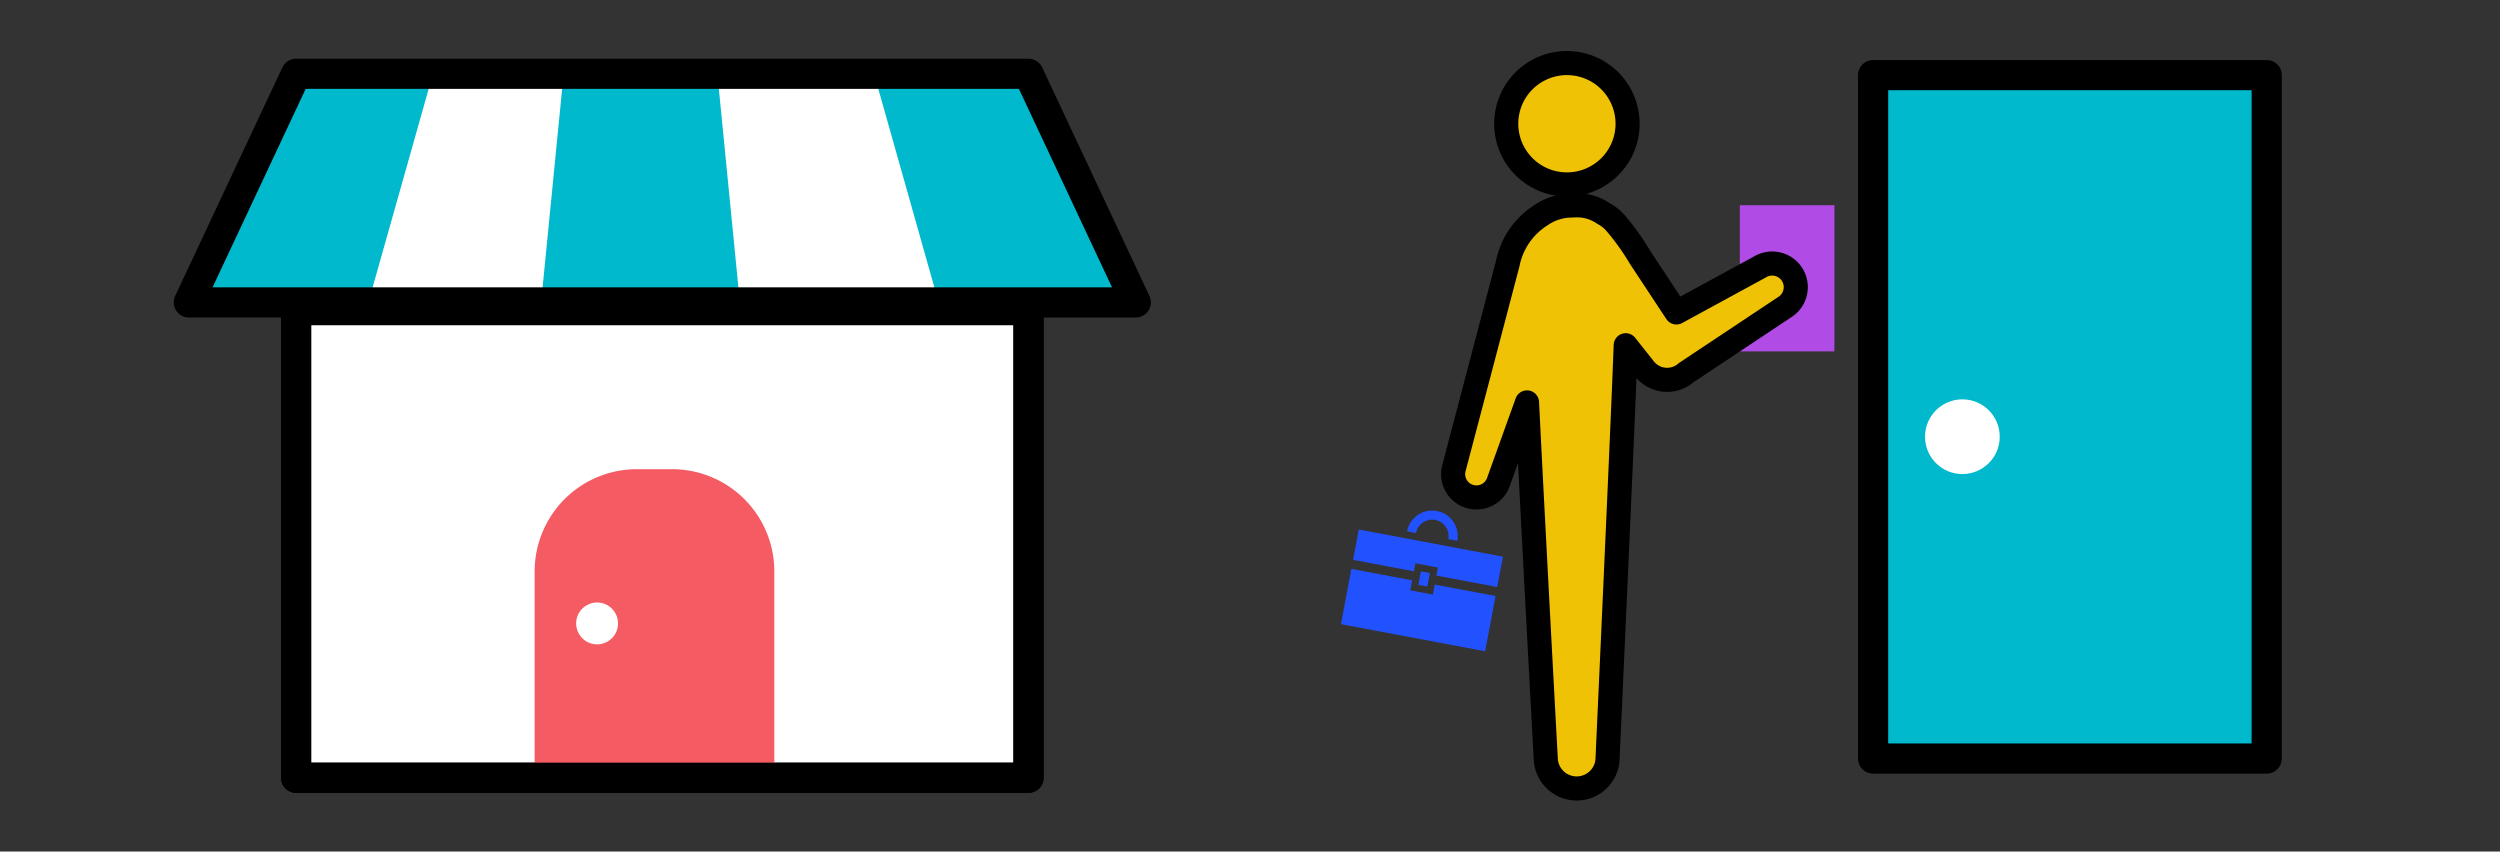 <svg xmlns="http://www.w3.org/2000/svg" width="277.466" height="94.508" viewBox="0 0 277.466 94.508"><rect x="0" y="0" width="277.466" height="94.508" fill="#333333" stroke="none"/><g transform="translate(-1042.535 -1188.539)"><g transform="translate(1042.535 1188.539)"><g transform="translate(0 0)"><rect width="147.013" height="94.508" fill="none"/><g transform="translate(20.955 8.186)"><rect width="81.29" height="51.908" transform="translate(11.907 26.228)" fill="#fff" stroke="#000" stroke-linecap="round" stroke-linejoin="round" stroke-width="3.349"/><path d="M83.108,83.838h-26.6v-22.9A11.343,11.343,0,0,1,67.855,49.59h3.909A11.343,11.343,0,0,1,83.108,60.933Z" transform="translate(-18.124 -5.702)" fill="#f45b63"/><path d="M19.956,33.171,31.862,7.8h81.289l11.907,25.375Z" transform="translate(-19.956 -7.796)" fill="#00b9cc"/><path d="M38.934,33.171,46.1,7.8H95.056l7.17,25.375Z" transform="translate(-19.005 -7.796)" fill="#fff"/><path d="M57.191,33.171,59.69,7.8H76.752l2.5,25.375Z" transform="translate(-18.09 -7.796)" fill="#00b9cc"/><rect width="81.29" height="51.908" transform="translate(11.907 26.228)" fill="none" stroke="#000" stroke-linecap="round" stroke-linejoin="round" stroke-width="3.349"/><path d="M19.956,33.171,31.862,7.8h81.289l11.907,25.375Z" transform="translate(-19.956 -7.796)" fill="none" stroke="#000" stroke-linecap="round" stroke-linejoin="round" stroke-width="3.349"/><ellipse cx="2.324" cy="2.324" rx="2.324" ry="2.324" transform="translate(42.99 58.682)" fill="#fff"/></g></g></g><g transform="translate(1172.988 1188.539)"><g transform="translate(0 0)"><rect width="147.013" height="94.508" fill="none"/><g transform="translate(18.38 56.624)"><path d="M28.776,55.764a1.819,1.819,0,0,0-3.289.691l-1-.188a2.836,2.836,0,0,1,5.585.986l-.012.063-1-.189A1.806,1.806,0,0,0,28.776,55.764Z" transform="translate(-17.153 -53.923)" fill="#2252ff"/><path d="M25.2,62.51l2.5.47.209-1.111,6.749,1.27L33.5,69.272l-16-3.011,1.154-6.134,6.749,1.27Z" transform="translate(-17.503 -53.612)" fill="#2252ff"/><path d="M35.41,58.981l-.633,3.366-6.749-1.27.169-.894-2.5-.47-.167.889-6.75-1.27.633-3.366Z" transform="translate(-17.439 -53.821)" fill="#2252ff"/><rect width="1.526" height="1.017" transform="translate(8.585 8.286) rotate(-79.348)" fill="#2252ff"/></g><rect width="43.683" height="75.846" transform="translate(77.436 8.34)" fill="#00b9cc"/><rect width="43.683" height="75.846" transform="translate(77.436 8.34)" fill="none" stroke="#000" stroke-linecap="round" stroke-linejoin="round" stroke-width="3.349"/><ellipse cx="4.147" cy="4.147" rx="4.147" ry="4.147" transform="translate(83.197 44.321)" fill="#fff"/><rect width="10.499" height="16.225" transform="translate(62.644 22.776)" fill="#b04ce5"/><g transform="translate(30.827 6.997)"><path d="M39.977,19.912a6.735,6.735,0,1,0-4.787-8.235A6.737,6.737,0,0,0,39.977,19.912Z" transform="translate(-29.075 -6.664)" fill="#efc206"/><path d="M67.008,29.431a2.622,2.622,0,0,0-3.6-.89l-9.272,5.05L50.116,27.5a27.286,27.286,0,0,0-2.666-3.747,4.7,4.7,0,0,0-1.4-1.138,5.169,5.169,0,0,0-3.232-.905h0c-.134,0-.266.008-.4.015v0l-.022,0a6.04,6.04,0,0,0-3.29,1.07,8.25,8.25,0,0,0-3.69,5.361L32.87,37.847l-3.4,12.92A2.588,2.588,0,1,0,34.417,52.3l3.137-8.724c.82,16.44,2.094,39.768,2.094,39.768a3.435,3.435,0,0,0,6.833,0s1.755-38.275,2.027-46.111L50.5,39.742a3.213,3.213,0,0,0,4.489.716c.079-.057.152-.118.224-.18l10.9-7.249A2.622,2.622,0,0,0,67.008,29.431Z" transform="translate(-29.356 -5.911)" fill="#efc206"/></g><g transform="translate(30.827 6.997)"><path d="M39.977,19.912a6.735,6.735,0,1,0-4.787-8.235A6.737,6.737,0,0,0,39.977,19.912Z" transform="translate(-29.075 -6.664)" fill="none" stroke="#000" stroke-linecap="round" stroke-linejoin="round" stroke-width="2.674"/><path d="M67.008,29.431a2.622,2.622,0,0,0-3.6-.89l-9.272,5.05L50.116,27.5a27.286,27.286,0,0,0-2.666-3.747,4.7,4.7,0,0,0-1.4-1.138,5.169,5.169,0,0,0-3.232-.905h0c-.134,0-.266.008-.4.015v0l-.022,0a6.04,6.04,0,0,0-3.29,1.07,8.25,8.25,0,0,0-3.69,5.361L32.87,37.847l-3.4,12.92A2.588,2.588,0,1,0,34.417,52.3l3.137-8.724c.82,16.44,2.094,39.768,2.094,39.768a3.435,3.435,0,0,0,6.833,0s1.755-38.275,2.027-46.111L50.5,39.742a3.213,3.213,0,0,0,4.489.716c.079-.057.152-.118.224-.18l10.9-7.249A2.622,2.622,0,0,0,67.008,29.431Z" transform="translate(-29.356 -5.911)" fill="none" stroke="#000" stroke-linecap="round" stroke-linejoin="round" stroke-width="2.674"/></g></g></g></g></svg>